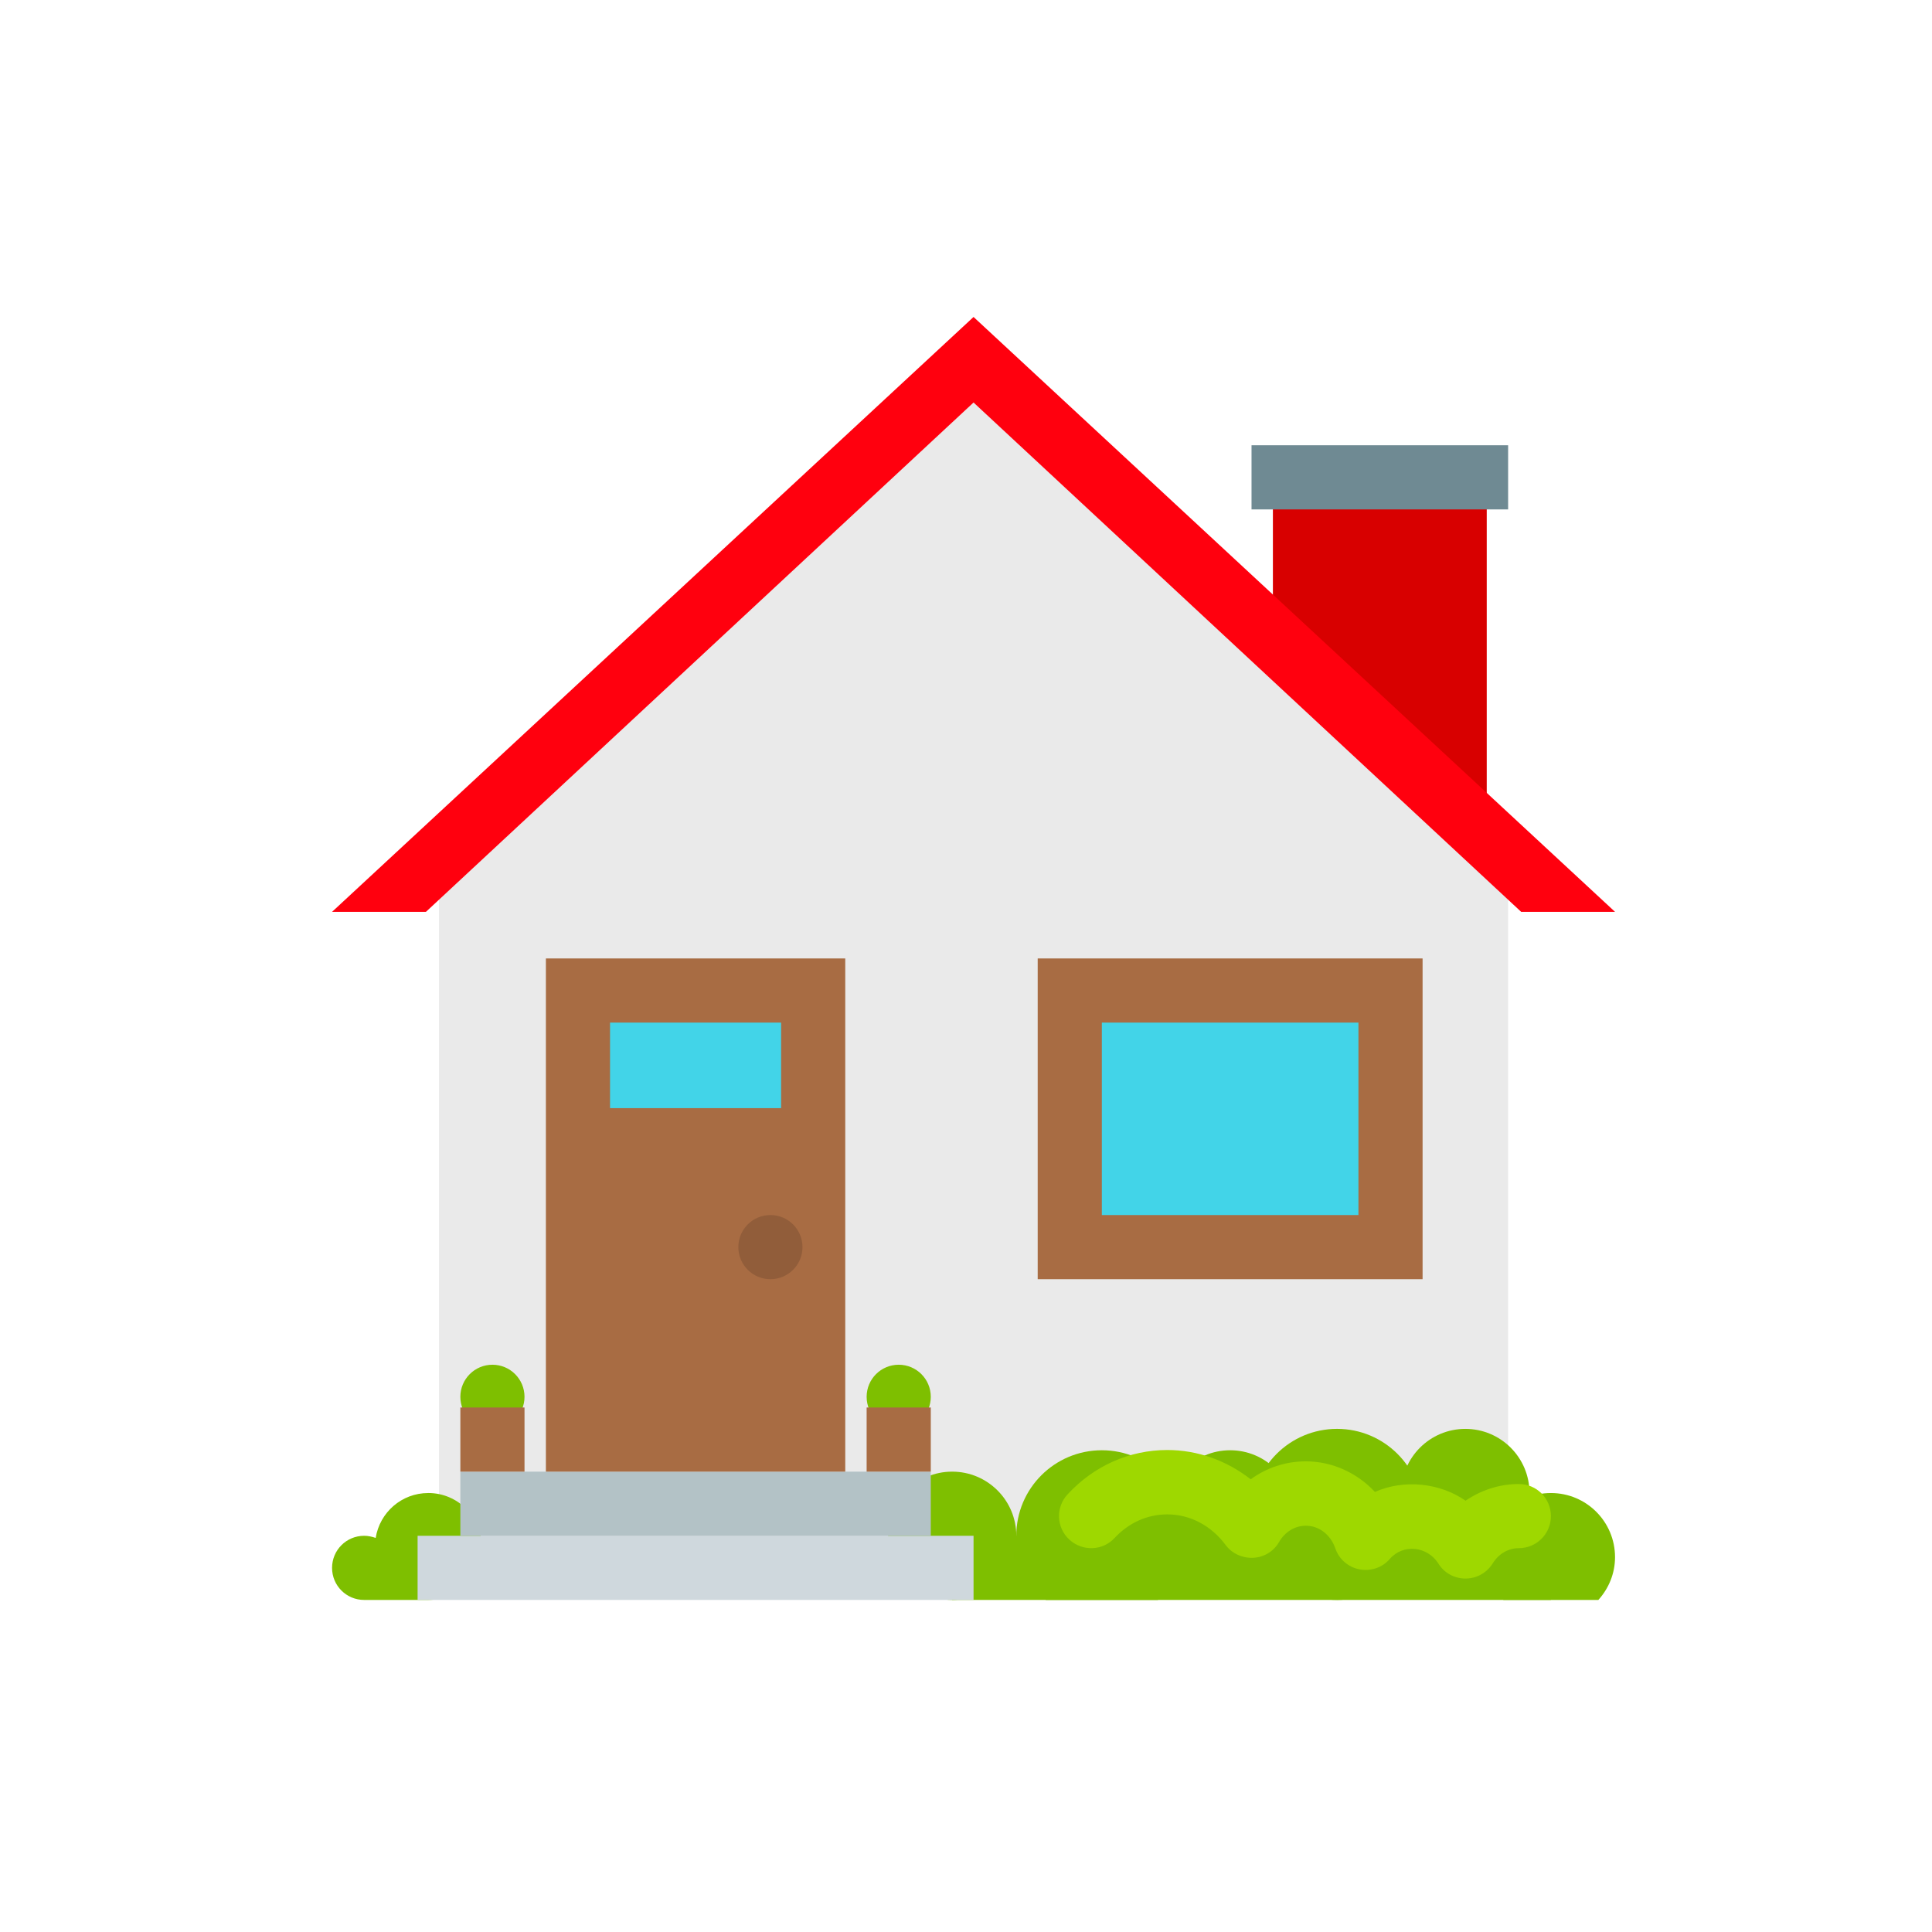 <svg height="128" viewBox="0 0 128 128" width="128" xmlns="http://www.w3.org/2000/svg"><g fill="none" transform="translate(22 21)"><path d="m62.333 11.333h14.167v22.667h-14.167z" fill="#d80000"/><path d="m60.917 8.5h17v4.25h-17z" fill="#6f8a93"/><path d="m42.5 4.25-35.417 32.583v46.75h70.833v-46.75z" fill="#eaeaea"/><g fill="#7ebf00"><circle cx="41.083" cy="80.75" r="4.25"/><circle cx="59.5" cy="79.333" r="4.25"/><circle cx="66.583" cy="79.333" r="5.667"/><circle cx="75.083" cy="77.917" r="4.25"/><path d="m47.288 85h7.423c1.19-1.034 1.955-2.55 1.955-4.25 0-3.131-2.536-5.667-5.667-5.667s-5.667 2.536-5.667 5.667c0 1.7.765 3.216 1.955 4.25z"/><path d="m83.895 85c.68-.751 1.105-1.742 1.105-2.833 0-2.352-1.898-4.25-4.25-4.25s-4.25 1.898-4.25 4.25c0 1.091.425 2.083 1.105 2.833z"/><path d="m41.083 80.75h39.667v4.25h-39.667z"/><path d="m6.375 77.917c-1.771 0-3.216 1.289-3.485 2.975-.241-.085-.496-.142-.765-.142-1.176 0-2.125.949-2.125 2.125s.949 2.125 2.125 2.125h4.25c1.955 0 3.542-1.587 3.542-3.542s-1.587-3.542-3.542-3.542z"/></g><path d="m5.667 80.75h36.833v4.25h-36.833z" fill="#cfd8dd"/><path d="m8.5 76.5h31.167v4.25h-31.167z" fill="#b3c2c6"/><path d="m46.75 42.5v21.25h25.5v-21.25z" fill="#a86c43"/><path d="m51 46.75h17v12.75h-17z" fill="#42d4e8"/><circle cx="10.625" cy="71.542" fill="#7ebf00" r="2.125"/><path d="m14.167 42.5h19.833v34h-19.833z" fill="#a86c43"/><path d="m18.417 46.75h11.333v5.667h-11.333z" fill="#42d4e8"/><path d="m8.5 72.25h4.25v4.25h-4.25z" fill="#a86c43"/><circle cx="37.542" cy="71.542" fill="#7ebf00" r="2.125"/><path d="m35.417 72.25h4.25v4.25h-4.25z" fill="#a86c43"/><path d="m75.097 83.583c-.737 0-1.417-.368-1.799-.992-.737-1.162-2.337-1.317-3.216-.312-.496.581-1.261.836-2.012.694-.751-.142-1.36-.68-1.601-1.388-.312-.907-1.077-1.502-1.955-1.502-.723 0-1.388.411-1.771 1.077-.354.623-1.006 1.02-1.728 1.048-.708.028-1.403-.283-1.827-.864-.949-1.275-2.352-2.012-3.853-2.012-1.317 0-2.55.552-3.485 1.558-.793.864-2.139.907-3.003.113-.864-.793-.921-2.139-.113-3.003 1.742-1.884 4.094-2.933 6.602-2.933 1.998 0 3.938.694 5.525 1.941 1.048-.765 2.309-1.19 3.655-1.19 1.757 0 3.4.765 4.576 2.026 1.927-.85 4.293-.609 6.007.581 1.034-.708 2.252-1.105 3.527-1.105 1.176 0 2.125.949 2.125 2.125 0 1.176-.949 2.125-2.125 2.125-.694 0-1.332.368-1.728 1.006-.397.637-1.077 1.006-1.799 1.006z" fill="#9ed800"/><path d="m42.5 5.667 36.281 33.745h6.219l-42.5-39.412-42.5 39.412h6.219z" fill="#ff000e"/><circle cx="29.042" cy="61.625" fill="#915d3a" r="2.125"/></g></svg>